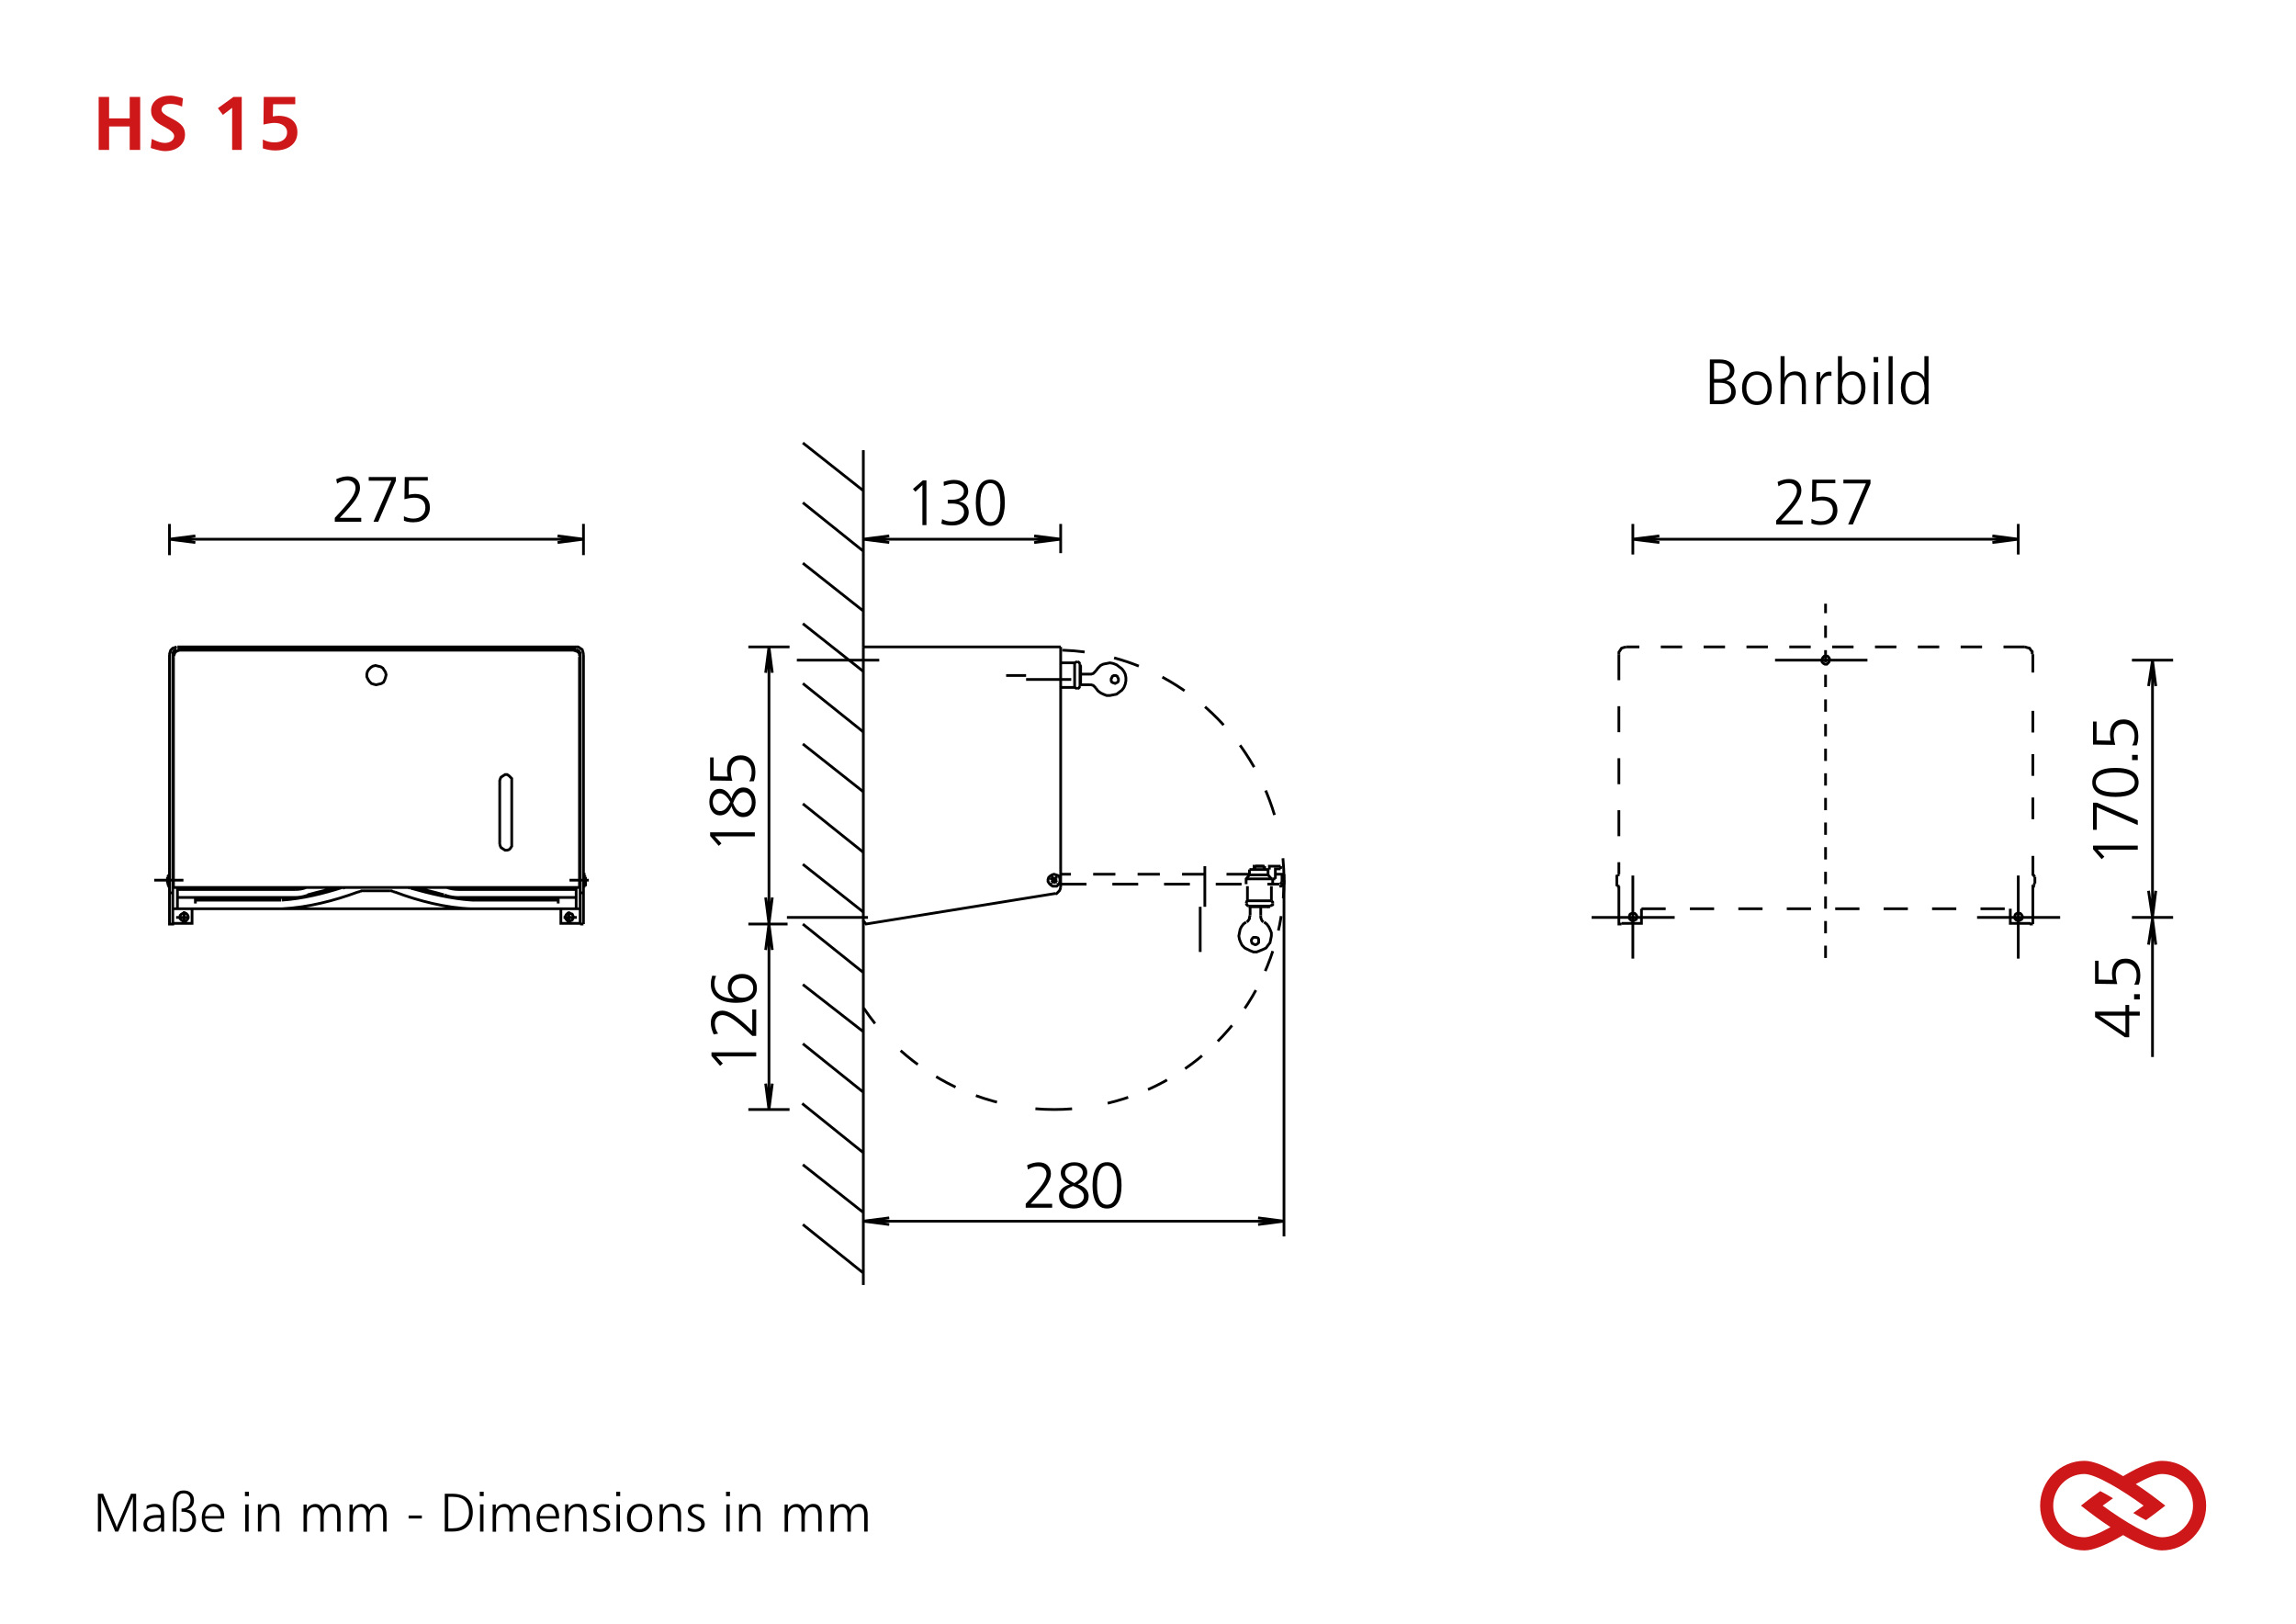 <?xml version="1.0" encoding="utf-8"?>
<!-- Generator: Adobe Illustrator 27.7.0, SVG Export Plug-In . SVG Version: 6.00 Build 0)  -->
<svg version="1.1" id="Ebene_1" xmlns="http://www.w3.org/2000/svg" xmlns:xlink="http://www.w3.org/1999/xlink" x="0px" y="0px"
	 viewBox="0 0 420.94 297.64" style="enable-background:new 0 0 420.94 297.64;" xml:space="preserve">
<style type="text/css">
	.st0{fill:none;stroke:#000000;stroke-width:0.5;}
	.st1{fill:none;}
	.st2{fill:#CD1719;}
	.st3{clip-path:url(#SVGID_00000031928818778145197830000010557589100963185287_);fill:none;stroke:#000000;stroke-width:0.5;}
	.st4{fill:none;stroke:#000000;stroke-width:0.5;stroke-dasharray:2.257,2.257;}
	.st5{clip-path:url(#SVGID_00000045614457688481817250000004569082286853222295_);fill:none;stroke:#000000;stroke-width:0.5;}
	
		.st6{clip-path:url(#SVGID_00000045614457688481817250000004569082286853222295_);fill:none;stroke:#000000;stroke-width:0.5;stroke-dasharray:4.738,4.738;}
	
		.st7{clip-path:url(#SVGID_00000045614457688481817250000004569082286853222295_);fill:none;stroke:#000000;stroke-width:0.5;stroke-dasharray:4.075,4.075;}
	
		.st8{clip-path:url(#SVGID_00000045614457688481817250000004569082286853222295_);fill:none;stroke:#000000;stroke-width:0.5;stroke-dasharray:4.044,4.044;}
	
		.st9{clip-path:url(#SVGID_00000045614457688481817250000004569082286853222295_);fill:none;stroke:#000000;stroke-width:0.5;stroke-dasharray:3.909,3.909;}
	
		.st10{clip-path:url(#SVGID_00000045614457688481817250000004569082286853222295_);fill:none;stroke:#000000;stroke-width:0.5;stroke-dasharray:4.775,4.775;}
	
		.st11{clip-path:url(#SVGID_00000045614457688481817250000004569082286853222295_);fill:none;stroke:#000000;stroke-width:0.5;stroke-dasharray:3.972,3.972;}
	
		.st12{clip-path:url(#SVGID_00000045614457688481817250000004569082286853222295_);fill:none;stroke:#000000;stroke-width:0.5;stroke-dasharray:3.927,3.927;}
	
		.st13{clip-path:url(#SVGID_00000045614457688481817250000004569082286853222295_);fill:none;stroke:#000000;stroke-width:0.5;stroke-dasharray:4.766,4.766;}
	
		.st14{clip-path:url(#SVGID_00000045614457688481817250000004569082286853222295_);fill:none;stroke:#000000;stroke-width:0.5;stroke-dasharray:4.44,4.44;}
</style>
<path class="st0" d="M159.32,43.15"/>
<g>
	<rect x="17.01" y="17.01" class="st1" width="274.3" height="26.14"/>
	<path class="st2" d="M18.09,17.77H20v3.93h3.78v-3.93h1.92v9.71h-1.92v-4.3H20v4.3h-1.91V17.77z"/>
	<path class="st2" d="M33.54,18.02l-0.16,1.52c-0.36-0.16-0.73-0.29-1.08-0.37s-0.71-0.12-1.06-0.12c-0.52,0-0.92,0.09-1.2,0.28
		s-0.43,0.45-0.43,0.8c0,0.42,0.52,0.9,1.56,1.42c0.1,0.05,0.18,0.09,0.23,0.12c0.97,0.49,1.63,0.96,1.99,1.4s0.53,0.97,0.53,1.58
		c0,0.9-0.34,1.63-1.03,2.2s-1.58,0.85-2.69,0.85c-0.46,0-1.22-0.16-2.3-0.49c-0.11-0.04-0.2-0.07-0.26-0.09l0.18-1.66
		c0.55,0.27,1,0.46,1.37,0.57s0.71,0.17,1.01,0.17c0.52,0,0.93-0.12,1.25-0.36s0.48-0.54,0.48-0.91c0-0.47-0.52-0.99-1.56-1.56
		c-0.07-0.04-0.13-0.07-0.16-0.09c-0.04-0.02-0.11-0.06-0.2-0.1c-0.77-0.41-1.31-0.78-1.63-1.12c-0.22-0.24-0.39-0.51-0.51-0.81
		s-0.17-0.62-0.17-0.96c0-0.82,0.32-1.49,0.97-2s1.51-0.76,2.59-0.76c0.42,0,1.03,0.11,1.83,0.33
		C33.29,17.95,33.44,17.99,33.54,18.02z"/>
	<path class="st2" d="M42.8,17.77h1.52v9.71h-1.76v-7.72l-1.7,1.3l-0.91-1.23L42.8,17.77z"/>
	<path class="st2" d="M48.36,17.77h5.77v1.34h-4.06l-0.05,2.23c0.22-0.04,0.41-0.06,0.58-0.08s0.32-0.03,0.45-0.03
		c1.08,0,1.93,0.27,2.55,0.8s0.92,1.27,0.92,2.22c0,1.01-0.37,1.82-1.1,2.42s-1.73,0.91-2.97,0.91c-0.37,0-0.75-0.03-1.13-0.1
		s-0.76-0.16-1.13-0.28v-1.63c0.32,0.18,0.67,0.31,1.03,0.4s0.74,0.13,1.13,0.13c0.7,0,1.26-0.17,1.67-0.5s0.62-0.78,0.62-1.35
		c0-0.51-0.21-0.93-0.64-1.24s-0.98-0.48-1.67-0.48c-0.25,0-0.54,0.02-0.88,0.08s-0.72,0.12-1.15,0.22L48.36,17.77z"/>
</g>
<g>
	<rect x="17.01" y="273.3" class="st1" width="230.76" height="16.66"/>
	<path d="M17.94,273.81h0.97l2.34,5.71c0.04,0.08,0.07,0.17,0.09,0.27s0.05,0.21,0.07,0.34c0.01-0.1,0.03-0.2,0.05-0.29
		s0.05-0.19,0.09-0.28l2.46-5.75h0.95v6.94h-0.6v-5.85c0-0.01,0-0.04,0-0.08s0-0.08,0-0.12c0-0.06,0-0.13,0.01-0.2
		s0.02-0.14,0.04-0.21c-0.08,0.17-0.15,0.33-0.21,0.49c-0.01,0.02-0.01,0.03-0.01,0.03l-2.51,5.94h-0.56l-2.47-5.94
		c-0.02-0.04-0.05-0.15-0.11-0.35c-0.02-0.07-0.04-0.13-0.05-0.17c0.01,0.12,0.02,0.24,0.04,0.38s0.02,0.21,0.02,0.23v5.85h-0.6
		V273.81z"/>
	<path d="M30.1,277.57v3.18h-0.56v-0.86c-0.19,0.31-0.42,0.54-0.7,0.69s-0.6,0.23-0.96,0.23c-0.48,0-0.86-0.13-1.15-0.39
		s-0.43-0.61-0.43-1.04c0-0.53,0.22-0.94,0.66-1.24s1.07-0.44,1.88-0.44h0.64c0-0.02,0-0.05,0-0.08s0-0.06,0-0.08
		c0-0.41-0.1-0.74-0.31-0.97s-0.49-0.35-0.86-0.35c-0.25,0-0.5,0.03-0.73,0.1s-0.47,0.17-0.7,0.32v-0.61
		c0.25-0.12,0.5-0.21,0.75-0.27s0.5-0.09,0.75-0.09c0.57,0,1,0.16,1.28,0.48S30.1,276.94,30.1,277.57z M28.78,278.22
		c-0.59,0-1.04,0.1-1.35,0.29s-0.47,0.47-0.47,0.83c0,0.29,0.09,0.52,0.28,0.7s0.43,0.27,0.73,0.27c0.46,0,0.83-0.15,1.11-0.44
		s0.41-0.69,0.41-1.19v-0.46H28.78z"/>
	<path d="M34.24,276.71c0.57,0.08,1,0.29,1.28,0.62s0.42,0.78,0.42,1.36c0,0.62-0.19,1.14-0.58,1.54s-0.88,0.61-1.47,0.61
		c-0.15,0-0.31-0.01-0.46-0.03s-0.31-0.05-0.47-0.09v-0.64c0.12,0.06,0.25,0.11,0.39,0.15s0.28,0.05,0.43,0.05
		c0.45,0,0.81-0.15,1.08-0.45s0.41-0.7,0.41-1.2c0-0.49-0.15-0.87-0.46-1.13s-0.76-0.39-1.34-0.39h-0.19v-0.58h0.05
		c0.48,0,0.86-0.14,1.15-0.42s0.44-0.64,0.44-1.08c0-0.4-0.11-0.72-0.34-0.95s-0.54-0.34-0.95-0.34c-0.23,0-0.45,0.06-0.63,0.18
		s-0.34,0.29-0.45,0.51c-0.08,0.15-0.13,0.34-0.17,0.59s-0.05,0.6-0.05,1.05v4.68H31.7v-5.02c0-0.84,0.17-1.47,0.5-1.89
		s0.83-0.63,1.49-0.63c0.57,0,1.02,0.16,1.36,0.49s0.51,0.76,0.51,1.31c0,0.45-0.11,0.82-0.34,1.11S34.67,276.6,34.24,276.71z"/>
	<path d="M41.11,278.01v0.36h-3.52c0.02,0.63,0.18,1.12,0.49,1.45s0.75,0.51,1.31,0.51c0.22,0,0.44-0.03,0.67-0.09
		s0.45-0.15,0.67-0.27v0.62c-0.22,0.09-0.44,0.17-0.67,0.21s-0.47,0.07-0.72,0.07c-0.74,0-1.31-0.23-1.73-0.7s-0.62-1.11-0.62-1.94
		c0-0.77,0.2-1.4,0.61-1.87s0.93-0.71,1.59-0.71c0.59,0,1.06,0.21,1.41,0.63S41.11,277.28,41.11,278.01z M40.5,277.91
		c-0.04-0.56-0.17-0.98-0.42-1.28s-0.57-0.45-0.99-0.45c-0.4,0-0.74,0.16-1.01,0.47s-0.43,0.73-0.48,1.26H40.5z"/>
	<path d="M44.91,273.44h0.72v0.81h-0.72V273.44z M44.96,275.77h0.63v4.98h-0.63V275.77z"/>
	<path d="M51.22,277.71v3.04h-0.63v-2.89c0-0.56-0.1-0.97-0.29-1.24s-0.5-0.4-0.91-0.4c-0.46,0-0.82,0.17-1.08,0.51
		s-0.39,0.81-0.39,1.42v2.59h-0.63v-4.98h0.58v0.94c0.18-0.35,0.41-0.61,0.7-0.79s0.62-0.26,1-0.26c0.54,0,0.95,0.17,1.23,0.52
		S51.22,277.04,51.22,277.71z"/>
	<path d="M59.28,276.77c0.17-0.35,0.4-0.62,0.68-0.81s0.6-0.29,0.94-0.29c0.51,0,0.89,0.17,1.15,0.52s0.39,0.85,0.39,1.52v3.04
		h-0.63v-2.89c0-0.56-0.08-0.96-0.25-1.22s-0.43-0.39-0.79-0.39c-0.44,0-0.78,0.17-1.04,0.51s-0.38,0.81-0.38,1.41v2.59h-0.62v-2.89
		c0-0.55-0.08-0.96-0.25-1.22s-0.43-0.39-0.79-0.39c-0.44,0-0.78,0.17-1.03,0.51s-0.38,0.81-0.38,1.41v2.59h-0.63v-4.98h0.58v0.94
		c0.17-0.34,0.39-0.6,0.66-0.77s0.58-0.27,0.93-0.27c0.35,0,0.65,0.09,0.89,0.28S59.16,276.41,59.28,276.77z"/>
	<path d="M67.71,276.77c0.17-0.35,0.4-0.62,0.68-0.81s0.6-0.29,0.94-0.29c0.51,0,0.89,0.17,1.15,0.52s0.39,0.85,0.39,1.52v3.04
		h-0.63v-2.89c0-0.56-0.08-0.96-0.25-1.22s-0.43-0.39-0.79-0.39c-0.44,0-0.78,0.17-1.04,0.51s-0.38,0.81-0.38,1.41v2.59h-0.62v-2.89
		c0-0.55-0.08-0.96-0.25-1.22s-0.43-0.39-0.79-0.39c-0.44,0-0.78,0.17-1.03,0.51s-0.38,0.81-0.38,1.41v2.59h-0.63v-4.98h0.58v0.94
		c0.17-0.34,0.39-0.6,0.66-0.77s0.58-0.27,0.93-0.27c0.35,0,0.65,0.09,0.89,0.28S67.59,276.41,67.71,276.77z"/>
	<path d="M74.91,277.8h2.43v0.55h-2.43V277.8z"/>
	<path d="M81.54,273.81h1.32c1.25,0,2.2,0.29,2.85,0.87s0.97,1.43,0.97,2.55c0,1.1-0.33,1.96-0.99,2.58s-1.58,0.93-2.77,0.93h-1.38
		V273.81z M82.19,274.38v5.77h0.79c0.95,0,1.69-0.25,2.22-0.76s0.79-1.22,0.79-2.13c0-0.94-0.25-1.66-0.75-2.15
		s-1.24-0.73-2.21-0.73H82.19z"/>
	<path d="M87.96,273.44h0.72v0.81h-0.72V273.44z M88.01,275.77h0.63v4.98h-0.63V275.77z"/>
	<path d="M93.95,276.77c0.17-0.35,0.4-0.62,0.68-0.81s0.6-0.29,0.94-0.29c0.51,0,0.89,0.17,1.15,0.52s0.39,0.85,0.39,1.52v3.04
		h-0.63v-2.89c0-0.56-0.08-0.96-0.25-1.22s-0.43-0.39-0.79-0.39c-0.44,0-0.78,0.17-1.04,0.51s-0.38,0.81-0.38,1.41v2.59h-0.62v-2.89
		c0-0.55-0.08-0.96-0.25-1.22s-0.43-0.39-0.79-0.39c-0.44,0-0.78,0.17-1.03,0.51s-0.38,0.81-0.38,1.41v2.59h-0.63v-4.98h0.58v0.94
		c0.17-0.34,0.39-0.6,0.66-0.77s0.58-0.27,0.93-0.27c0.35,0,0.65,0.09,0.89,0.28S93.83,276.41,93.95,276.77z"/>
	<path d="M102.5,278.01v0.36h-3.52c0.02,0.63,0.18,1.12,0.49,1.45s0.75,0.51,1.31,0.51c0.22,0,0.44-0.03,0.67-0.09
		s0.45-0.15,0.67-0.27v0.62c-0.22,0.09-0.44,0.17-0.67,0.21s-0.47,0.07-0.72,0.07c-0.74,0-1.31-0.23-1.73-0.7s-0.62-1.11-0.62-1.94
		c0-0.77,0.2-1.4,0.61-1.87s0.93-0.71,1.59-0.71c0.59,0,1.06,0.21,1.41,0.63S102.5,277.28,102.5,278.01z M101.89,277.91
		c-0.04-0.56-0.17-0.98-0.42-1.28s-0.57-0.45-0.99-0.45c-0.4,0-0.74,0.16-1.01,0.47s-0.43,0.73-0.48,1.26H101.89z"/>
	<path d="M107.54,277.71v3.04h-0.63v-2.89c0-0.56-0.1-0.97-0.29-1.24s-0.5-0.4-0.91-0.4c-0.46,0-0.82,0.17-1.08,0.51
		s-0.39,0.81-0.39,1.42v2.59h-0.63v-4.98h0.58v0.94c0.18-0.35,0.41-0.61,0.7-0.79s0.62-0.26,1-0.26c0.54,0,0.95,0.17,1.23,0.52
		S107.54,277.04,107.54,277.71z"/>
	<path d="M111.64,275.88v0.59c-0.19-0.08-0.38-0.14-0.57-0.19s-0.39-0.06-0.59-0.06c-0.31,0-0.56,0.07-0.75,0.2
		s-0.29,0.31-0.29,0.52c0,0.3,0.32,0.59,0.97,0.89c0.06,0.03,0.11,0.06,0.14,0.07c0.5,0.24,0.85,0.47,1.04,0.69s0.29,0.48,0.29,0.79
		c0,0.44-0.16,0.78-0.49,1.04s-0.77,0.39-1.32,0.39c-0.24,0-0.48-0.02-0.7-0.06s-0.42-0.1-0.61-0.18v-0.59
		c0.21,0.1,0.42,0.18,0.64,0.23s0.42,0.08,0.63,0.08c0.35,0,0.64-0.08,0.86-0.24s0.33-0.37,0.33-0.62c0-0.21-0.06-0.39-0.19-0.53
		s-0.45-0.34-0.96-0.58c-0.51-0.24-0.85-0.46-1.02-0.66s-0.26-0.44-0.26-0.72c0-0.36,0.15-0.66,0.45-0.89s0.69-0.34,1.17-0.34
		c0.22,0,0.44,0.01,0.64,0.04S111.45,275.82,111.64,275.88z"/>
	<path d="M112.98,273.44h0.72v0.81h-0.72V273.44z M113.03,275.77h0.63v4.98h-0.63V275.77z"/>
	<path d="M117.27,275.66c0.71,0,1.27,0.23,1.68,0.7s0.62,1.1,0.62,1.9s-0.21,1.43-0.63,1.9s-0.98,0.71-1.68,0.71
		c-0.7,0-1.26-0.24-1.68-0.71s-0.63-1.11-0.63-1.9c0-0.79,0.21-1.43,0.63-1.89S116.56,275.66,117.27,275.66z M117.27,276.19
		c-0.49,0-0.88,0.19-1.18,0.57s-0.45,0.88-0.45,1.49c0,0.62,0.15,1.11,0.45,1.49s0.7,0.57,1.18,0.57c0.5,0,0.9-0.19,1.2-0.56
		s0.45-0.87,0.45-1.5c0-0.63-0.15-1.13-0.45-1.5S117.77,276.19,117.27,276.19z"/>
	<path d="M124.87,277.71v3.04h-0.63v-2.89c0-0.56-0.1-0.97-0.29-1.24s-0.5-0.4-0.91-0.4c-0.46,0-0.82,0.17-1.08,0.51
		s-0.39,0.81-0.39,1.42v2.59h-0.63v-4.98h0.58v0.94c0.18-0.35,0.41-0.61,0.7-0.79s0.62-0.26,1-0.26c0.54,0,0.95,0.17,1.23,0.52
		S124.87,277.04,124.87,277.71z"/>
	<path d="M128.97,275.88v0.59c-0.19-0.08-0.38-0.14-0.57-0.19s-0.39-0.06-0.59-0.06c-0.31,0-0.56,0.07-0.75,0.2
		s-0.29,0.31-0.29,0.52c0,0.3,0.32,0.59,0.97,0.89c0.06,0.03,0.11,0.06,0.14,0.07c0.5,0.24,0.85,0.47,1.04,0.69s0.29,0.48,0.29,0.79
		c0,0.44-0.16,0.78-0.49,1.04s-0.77,0.39-1.32,0.39c-0.24,0-0.48-0.02-0.7-0.06s-0.42-0.1-0.61-0.18v-0.59
		c0.21,0.1,0.42,0.18,0.64,0.23s0.42,0.08,0.63,0.08c0.35,0,0.64-0.08,0.86-0.24s0.33-0.37,0.33-0.62c0-0.21-0.06-0.39-0.19-0.53
		s-0.45-0.34-0.96-0.58c-0.51-0.24-0.85-0.46-1.02-0.66s-0.26-0.44-0.26-0.72c0-0.36,0.15-0.66,0.45-0.89s0.69-0.34,1.17-0.34
		c0.22,0,0.44,0.01,0.64,0.04S128.79,275.82,128.97,275.88z"/>
	<path d="M133.11,273.44h0.72v0.81h-0.72V273.44z M133.16,275.77h0.63v4.98h-0.63V275.77z"/>
	<path d="M139.42,277.71v3.04h-0.63v-2.89c0-0.56-0.1-0.97-0.29-1.24s-0.5-0.4-0.91-0.4c-0.46,0-0.82,0.17-1.08,0.51
		s-0.39,0.81-0.39,1.42v2.59h-0.63v-4.98h0.58v0.94c0.18-0.35,0.41-0.61,0.7-0.79s0.62-0.26,1-0.26c0.54,0,0.95,0.17,1.23,0.52
		S139.42,277.04,139.42,277.71z"/>
	<path d="M147.48,276.77c0.17-0.35,0.4-0.62,0.68-0.81s0.6-0.29,0.94-0.29c0.51,0,0.89,0.17,1.15,0.52s0.39,0.85,0.39,1.52v3.04
		h-0.63v-2.89c0-0.56-0.08-0.96-0.25-1.22s-0.43-0.39-0.79-0.39c-0.44,0-0.78,0.17-1.04,0.51s-0.38,0.81-0.38,1.41v2.59h-0.62v-2.89
		c0-0.55-0.08-0.96-0.25-1.22s-0.43-0.39-0.79-0.39c-0.44,0-0.78,0.17-1.03,0.51s-0.38,0.81-0.38,1.41v2.59h-0.63v-4.98h0.58v0.94
		c0.17-0.34,0.39-0.6,0.66-0.77s0.58-0.27,0.93-0.27c0.35,0,0.65,0.09,0.89,0.28S147.36,276.41,147.48,276.77z"/>
	<path d="M155.91,276.77c0.17-0.35,0.4-0.62,0.68-0.81s0.6-0.29,0.94-0.29c0.51,0,0.89,0.17,1.15,0.52s0.39,0.85,0.39,1.52v3.04
		h-0.63v-2.89c0-0.56-0.08-0.96-0.25-1.22s-0.43-0.39-0.79-0.39c-0.44,0-0.78,0.17-1.04,0.51s-0.38,0.81-0.38,1.41v2.59h-0.62v-2.89
		c0-0.55-0.08-0.96-0.25-1.22s-0.43-0.39-0.79-0.39c-0.44,0-0.78,0.17-1.03,0.51s-0.38,0.81-0.38,1.41v2.59h-0.63v-4.98h0.58v0.94
		c0.17-0.34,0.39-0.6,0.66-0.77s0.58-0.27,0.93-0.27c0.35,0,0.65,0.09,0.89,0.28S155.79,276.41,155.91,276.77z"/>
</g>
<g>
	<path class="st2" d="M396.34,284.2c-1.58,0-3.96-0.94-7.09-2.81c-3.13,1.86-5.51,2.81-7.09,2.81c-4.48,0-8.13-3.68-8.13-8.21
		s3.65-8.21,8.13-8.21c1.58,0,3.96,0.94,7.09,2.81c3.13-1.86,5.51-2.81,7.09-2.81c4.48,0,8.13,3.68,8.13,8.21
		S400.83,284.2,396.34,284.2z M385.49,275.99c3.96,2.9,8.83,5.8,10.85,5.8c3.15,0,5.72-2.6,5.72-5.8c0-3.2-2.57-5.8-5.72-5.8
		c-0.95,0-2.6,0.64-4.78,1.85c2.15,1.43,3.87,2.74,4.19,3l1.23,0.95l-1.23,0.95c-0.23,0.18-1.09,0.84-2.27,1.68l-0.04,0.03
		l-0.05-0.02c-0.35-0.18-0.72-0.38-1.11-0.6c-0.33-0.19-0.69-0.4-1.06-0.62l-0.12-0.07l0.11-0.08c0.61-0.42,1.22-0.85,1.79-1.27
		c-3.96-2.9-8.83-5.8-10.85-5.8c-3.15,0-5.72,2.6-5.72,5.8c0,3.2,2.57,5.8,5.72,5.8c0.95,0,2.6-0.64,4.78-1.85
		c-2.09-1.39-3.73-2.64-4.19-3l-1.23-0.95l1.23-0.95c0.3-0.23,1.13-0.86,2.27-1.68l0.04-0.03l0.05,0.02
		c0.35,0.18,0.72,0.38,1.11,0.6c0.33,0.19,0.69,0.4,1.06,0.62l0.12,0.07l-0.11,0.08C386.67,275.14,386.07,275.57,385.49,275.99z"/>
</g>
<g>
	<defs>
		<rect id="SVGID_1_" x="-2.93" y="-2.29" width="434.99" height="352.63"/>
	</defs>
	<clipPath id="SVGID_00000062156785310097875080000003382682243559529621_">
		<use xlink:href="#SVGID_1_"  style="overflow:visible;"/>
	</clipPath>
</g>
<g>
	<path d="M313.49,65.89h1.78c0.85,0,1.51,0.18,1.99,0.54c0.48,0.36,0.72,0.85,0.72,1.47c0,0.47-0.13,0.86-0.39,1.18
		s-0.63,0.54-1.12,0.66c0.58,0.15,1.01,0.4,1.31,0.76c0.29,0.35,0.44,0.81,0.44,1.36c0,0.69-0.26,1.23-0.77,1.63
		c-0.51,0.4-1.21,0.6-2.11,0.6h-1.86V65.89z M314.25,66.56v2.91h0.92c0.64,0,1.13-0.13,1.48-0.38s0.52-0.62,0.52-1.09
		c0-0.46-0.16-0.81-0.49-1.06c-0.33-0.25-0.8-0.37-1.4-0.37H314.25z M314.25,70.16v3.23h0.87c0.73,0,1.29-0.14,1.69-0.42
		c0.4-0.28,0.59-0.67,0.59-1.17c0-0.55-0.18-0.95-0.53-1.23c-0.35-0.27-0.88-0.41-1.58-0.41H314.25z"/>
	<path d="M322.1,68.08c0.83,0,1.5,0.28,1.99,0.83c0.49,0.55,0.74,1.3,0.74,2.24c0,0.94-0.25,1.69-0.74,2.25
		c-0.49,0.56-1.16,0.84-1.99,0.84c-0.83,0-1.49-0.28-1.98-0.84c-0.5-0.56-0.74-1.31-0.74-2.25c0-0.94,0.25-1.69,0.74-2.24
		C320.6,68.36,321.26,68.08,322.1,68.08z M322.1,68.7c-0.58,0-1.04,0.22-1.4,0.67s-0.53,1.03-0.53,1.77c0,0.73,0.18,1.31,0.54,1.76
		c0.36,0.45,0.82,0.67,1.4,0.67c0.59,0,1.07-0.22,1.42-0.66c0.35-0.44,0.53-1.03,0.53-1.77c0-0.74-0.18-1.33-0.53-1.77
		C323.16,68.92,322.69,68.7,322.1,68.7z"/>
	<path d="M326.44,65.29h0.74v3.94c0.21-0.38,0.48-0.67,0.8-0.86c0.33-0.19,0.71-0.29,1.15-0.29c0.64,0,1.12,0.21,1.45,0.62
		c0.33,0.41,0.5,1.01,0.5,1.8v3.6h-0.74v-3.42c0-0.66-0.11-1.15-0.34-1.46c-0.23-0.31-0.59-0.47-1.08-0.47
		c-0.54,0-0.97,0.2-1.28,0.6c-0.31,0.4-0.46,0.96-0.46,1.68v3.06h-0.74V65.29z"/>
	<path d="M335.77,68.16v0.76c-0.08-0.02-0.16-0.03-0.23-0.04c-0.07-0.01-0.13-0.01-0.18-0.01c-0.5,0-0.88,0.19-1.17,0.56
		c-0.28,0.37-0.42,0.89-0.42,1.55v3.12h-0.74v-5.89h0.69v1.24c0.15-0.42,0.37-0.74,0.66-0.98s0.63-0.35,1.02-0.35
		c0.05,0,0.11,0,0.17,0.01C335.63,68.14,335.69,68.15,335.77,68.16z"/>
	<path d="M336.97,65.29h0.74v3.9c0.2-0.36,0.46-0.63,0.79-0.82s0.69-0.29,1.1-0.29c0.73,0,1.31,0.27,1.75,0.81s0.66,1.27,0.66,2.18
		c0,0.92-0.22,1.67-0.65,2.24c-0.44,0.58-0.99,0.86-1.68,0.86c-0.45,0-0.85-0.11-1.19-0.33s-0.62-0.54-0.84-0.96v1.21h-0.69V65.29z
		 M339.53,68.69c-0.57,0-1.02,0.21-1.34,0.64c-0.32,0.43-0.48,1.03-0.48,1.8c0,0.72,0.17,1.3,0.5,1.74c0.33,0.44,0.77,0.66,1.3,0.66
		c0.52,0,0.94-0.22,1.25-0.65c0.31-0.43,0.47-1.02,0.47-1.75c0-0.76-0.15-1.35-0.46-1.79C340.47,68.91,340.05,68.69,339.53,68.69z"
		/>
	<path d="M343.5,65.45h0.85v0.96h-0.85V65.45z M343.56,68.21h0.74v5.89h-0.74V68.21z"/>
	<path d="M346.25,65.29h0.74v8.81h-0.74V65.29z"/>
	<path d="M352.83,65.29h0.74v8.81h-0.69v-1.21c-0.22,0.42-0.5,0.74-0.84,0.96c-0.34,0.22-0.74,0.33-1.19,0.33
		c-0.69,0-1.25-0.29-1.69-0.86s-0.66-1.32-0.66-2.24c0-0.9,0.22-1.63,0.66-2.17s1.03-0.82,1.76-0.82c0.41,0,0.78,0.1,1.1,0.29
		c0.33,0.19,0.59,0.46,0.79,0.82V65.29z M351.01,68.69c-0.52,0-0.93,0.22-1.23,0.65c-0.3,0.43-0.46,1.02-0.46,1.76
		c0,0.76,0.15,1.35,0.46,1.79c0.3,0.43,0.72,0.65,1.24,0.65c0.54,0,0.98-0.22,1.31-0.66c0.33-0.44,0.5-1.02,0.5-1.74
		c0-0.77-0.16-1.36-0.48-1.8C352.02,68.91,351.58,68.69,351.01,68.69z"/>
</g>
<g>
	<path d="M62.29,94.92h3.94v0.72h-4.85v-0.72c1.5-1.59,2.51-2.77,3.03-3.53c0.52-0.76,0.78-1.4,0.78-1.92
		c0-0.42-0.14-0.75-0.43-1.02s-0.66-0.39-1.13-0.39c-0.32,0-0.64,0.05-0.95,0.15s-0.6,0.25-0.88,0.44l-0.16-0.8
		c0.38-0.18,0.75-0.31,1.1-0.4c0.35-0.09,0.69-0.13,1.02-0.13c0.69,0,1.24,0.19,1.64,0.57s0.6,0.9,0.6,1.55
		c0,0.59-0.25,1.26-0.74,2.02C64.78,92.22,63.78,93.37,62.29,94.92z"/>
	<path d="M67.61,87.44h4.96v0.72l-3.23,7.48h-0.87l3.27-7.52h-4.14V87.44z"/>
</g>
<g>
	<path d="M74.21,87.44h4.22v0.65h-3.46l-0.05,2.6c0.23-0.05,0.45-0.08,0.64-0.11c0.2-0.03,0.38-0.04,0.54-0.04
		c0.85,0,1.51,0.22,1.99,0.66s0.72,1.05,0.72,1.83c0,0.83-0.27,1.49-0.82,1.98s-1.29,0.73-2.22,0.73c-0.32,0-0.62-0.02-0.9-0.07
		c-0.29-0.05-0.56-0.12-0.81-0.22l-0.01-0.83c0.25,0.14,0.52,0.25,0.82,0.33s0.61,0.11,0.94,0.11c0.65,0,1.18-0.19,1.58-0.56
		c0.4-0.37,0.6-0.86,0.6-1.46c0-0.57-0.18-1.01-0.54-1.33c-0.36-0.32-0.86-0.48-1.49-0.48c-0.22,0-0.47,0.02-0.75,0.06
		c-0.28,0.04-0.63,0.12-1.06,0.22L74.21,87.44z"/>
</g>
<g>
	<path d="M130.19,153.23v-0.66h8.2v0.74h-7.33l1.21,1.29l-0.5,0.45L130.19,153.23z"/>
	<path d="M134.1,146.36c0.22-0.67,0.5-1.18,0.87-1.51c0.36-0.33,0.8-0.5,1.3-0.5c0.66,0,1.2,0.25,1.63,0.76
		c0.42,0.51,0.63,1.16,0.63,1.97c0,0.8-0.21,1.45-0.64,1.95c-0.43,0.5-0.98,0.75-1.65,0.75c-0.51,0-0.94-0.16-1.3-0.49
		c-0.35-0.33-0.63-0.83-0.83-1.49c-0.24,0.55-0.54,0.96-0.9,1.24s-0.77,0.42-1.23,0.42c-0.57,0-1.03-0.23-1.39-0.69
		c-0.36-0.46-0.54-1.06-0.54-1.79c0-0.72,0.17-1.29,0.52-1.73c0.35-0.44,0.8-0.65,1.37-0.65c0.43,0,0.83,0.15,1.2,0.45
		C133.52,145.35,133.84,145.79,134.1,146.36z M133.87,146.99c-0.28-0.5-0.58-0.89-0.91-1.16c-0.33-0.27-0.66-0.4-1-0.4
		c-0.37,0-0.68,0.14-0.92,0.43c-0.24,0.29-0.36,0.66-0.36,1.11c0,0.5,0.13,0.92,0.38,1.23c0.26,0.32,0.58,0.48,0.97,0.48
		c0.37,0,0.69-0.13,0.97-0.39C133.29,148.04,133.58,147.61,133.87,146.99z M134.41,147.2c0.22,0.6,0.48,1.04,0.79,1.33
		c0.31,0.29,0.66,0.44,1.05,0.44c0.45,0,0.83-0.18,1.13-0.53c0.3-0.36,0.45-0.8,0.45-1.34c0-0.54-0.15-0.99-0.44-1.35
		c-0.29-0.36-0.66-0.53-1.09-0.53c-0.4,0-0.75,0.16-1.05,0.48C134.95,146.01,134.67,146.52,134.41,147.2z"/>
</g>
<g>
	<path d="M130.19,143.06v-4.22h0.65v3.46l2.6,0.05c-0.05-0.23-0.08-0.45-0.11-0.64c-0.03-0.2-0.04-0.38-0.04-0.54
		c0-0.85,0.22-1.51,0.66-1.99s1.05-0.72,1.83-0.72c0.83,0,1.49,0.27,1.98,0.82s0.73,1.29,0.73,2.22c0,0.32-0.02,0.62-0.07,0.9
		c-0.05,0.29-0.12,0.56-0.22,0.81l-0.83,0.01c0.14-0.25,0.25-0.52,0.33-0.82s0.11-0.61,0.11-0.94c0-0.65-0.19-1.18-0.56-1.58
		c-0.37-0.4-0.86-0.6-1.46-0.6c-0.57,0-1.01,0.18-1.33,0.54c-0.32,0.36-0.48,0.86-0.48,1.49c0,0.22,0.02,0.47,0.06,0.75
		c0.04,0.28,0.12,0.63,0.22,1.06L130.19,143.06z"/>
</g>
<g>
	<path d="M169.19,88.06h0.66v8.2h-0.74v-7.33l-1.29,1.21l-0.45-0.5L169.19,88.06z"/>
	<path d="M175.76,91.93c0.57,0.08,1.02,0.3,1.35,0.65c0.33,0.35,0.49,0.79,0.49,1.32c0,0.72-0.27,1.31-0.82,1.75
		s-1.26,0.67-2.16,0.67c-0.4,0-0.76-0.03-1.1-0.08c-0.34-0.05-0.65-0.14-0.93-0.25l0.13-0.83c0.25,0.15,0.52,0.25,0.81,0.33
		s0.6,0.11,0.93,0.11c0.69,0,1.24-0.16,1.66-0.48s0.63-0.74,0.63-1.26c0-0.49-0.19-0.87-0.57-1.15c-0.38-0.27-0.91-0.41-1.59-0.41
		h-0.83v-0.69l0.89-0.01c0.65-0.01,1.15-0.15,1.52-0.43c0.37-0.27,0.55-0.64,0.55-1.11c0-0.4-0.17-0.74-0.52-1s-0.79-0.4-1.32-0.4
		c-0.3,0-0.61,0.04-0.92,0.11s-0.61,0.17-0.91,0.31l-0.05-0.76c0.37-0.12,0.71-0.2,1.02-0.26c0.31-0.06,0.59-0.09,0.84-0.09
		c0.81,0,1.45,0.19,1.93,0.57c0.48,0.38,0.72,0.88,0.72,1.52c0,0.47-0.16,0.86-0.47,1.2C176.75,91.61,176.31,91.82,175.76,91.93z"/>
</g>
<g>
	<path d="M181.56,87.91c0.87,0,1.53,0.36,1.98,1.08c0.45,0.72,0.68,1.78,0.68,3.16c0,1.38-0.23,2.43-0.68,3.16
		c-0.46,0.73-1.11,1.09-1.98,1.09c-0.87,0-1.52-0.36-1.98-1.08c-0.45-0.72-0.68-1.78-0.68-3.16c0-1.38,0.23-2.43,0.68-3.16
		C180.04,88.27,180.7,87.91,181.56,87.91z M181.56,88.56c-0.6,0-1.05,0.31-1.36,0.91c-0.31,0.61-0.47,1.5-0.47,2.66
		c0,1.17,0.16,2.06,0.47,2.66s0.77,0.91,1.36,0.91c0.6,0,1.06-0.3,1.37-0.91s0.47-1.5,0.47-2.66c0-1.16-0.16-2.05-0.47-2.66
		S182.16,88.56,181.56,88.56z"/>
</g>
<g>
	<path d="M130.44,193.56v-0.66h8.2v0.74h-7.33l1.21,1.29l-0.5,0.45L130.44,193.56z"/>
	<path d="M137.92,188.97v-3.94h0.72v4.85h-0.72c-1.59-1.5-2.77-2.51-3.53-3.03c-0.76-0.52-1.4-0.78-1.92-0.78
		c-0.42,0-0.75,0.14-1.02,0.43s-0.39,0.66-0.39,1.13c0,0.32,0.05,0.64,0.15,0.95s0.25,0.6,0.44,0.88l-0.8,0.16
		c-0.18-0.38-0.31-0.75-0.4-1.1c-0.09-0.35-0.13-0.69-0.13-1.02c0-0.69,0.19-1.24,0.57-1.64s0.9-0.6,1.55-0.6
		c0.59,0,1.26,0.25,2.02,0.74C135.21,186.48,136.36,187.47,137.92,188.97z"/>
</g>
<g>
	<path d="M130.58,178.84l0.71,0.06c-0.1,0.22-0.18,0.44-0.23,0.67c-0.05,0.23-0.08,0.47-0.08,0.71c0,0.87,0.31,1.55,0.94,2.03
		c0.63,0.48,1.53,0.74,2.7,0.76c-0.37-0.2-0.66-0.48-0.87-0.84c-0.21-0.36-0.31-0.76-0.31-1.2c0-0.77,0.23-1.38,0.7-1.83
		c0.47-0.45,1.11-0.67,1.93-0.67c0.78,0,1.43,0.24,1.94,0.73c0.51,0.48,0.76,1.11,0.76,1.86c0,0.88-0.32,1.55-0.97,2.01
		c-0.65,0.46-1.58,0.69-2.82,0.69c-1.49,0-2.64-0.3-3.45-0.89c-0.81-0.59-1.21-1.44-1.21-2.54c0-0.25,0.02-0.51,0.06-0.77
		C130.44,179.37,130.5,179.1,130.58,178.84z M134.11,181.09c0,0.53,0.18,0.96,0.55,1.3c0.36,0.34,0.84,0.5,1.42,0.5
		c0.59,0,1.07-0.16,1.45-0.49c0.38-0.33,0.56-0.75,0.56-1.26c0-0.54-0.18-0.98-0.55-1.31c-0.37-0.34-0.84-0.5-1.43-0.5
		c-0.6,0-1.08,0.16-1.45,0.48C134.3,180.14,134.11,180.57,134.11,181.09z"/>
</g>
<g>
	<path d="M326.55,95.41h3.94v0.72h-4.85v-0.72c1.5-1.59,2.51-2.77,3.03-3.53c0.52-0.76,0.78-1.4,0.78-1.92
		c0-0.42-0.14-0.75-0.43-1.02s-0.66-0.39-1.13-0.39c-0.32,0-0.64,0.05-0.95,0.15s-0.6,0.25-0.88,0.44l-0.16-0.8
		c0.38-0.18,0.75-0.31,1.1-0.4c0.35-0.09,0.69-0.13,1.02-0.13c0.69,0,1.24,0.19,1.64,0.57s0.6,0.9,0.6,1.55
		c0,0.59-0.25,1.26-0.74,2.02C329.04,92.71,328.05,93.86,326.55,95.41z"/>
	<path d="M332.26,87.93h4.22v0.65h-3.46l-0.05,2.6c0.23-0.05,0.45-0.08,0.64-0.11c0.2-0.03,0.38-0.04,0.54-0.04
		c0.85,0,1.51,0.22,1.99,0.66s0.72,1.05,0.72,1.83c0,0.83-0.27,1.49-0.82,1.98s-1.29,0.73-2.22,0.73c-0.32,0-0.62-0.02-0.9-0.07
		c-0.29-0.05-0.56-0.12-0.81-0.22l-0.01-0.83c0.25,0.14,0.52,0.25,0.82,0.33s0.61,0.11,0.94,0.11c0.65,0,1.18-0.19,1.58-0.56
		c0.4-0.37,0.6-0.86,0.6-1.46c0-0.57-0.18-1.01-0.54-1.33c-0.36-0.32-0.86-0.48-1.49-0.48c-0.22,0-0.47,0.02-0.75,0.06
		c-0.28,0.04-0.63,0.12-1.06,0.22L332.26,87.93z"/>
</g>
<g>
	<path d="M337.97,87.93h4.96v0.72l-3.23,7.48h-0.87l3.27-7.52h-4.14V87.93z"/>
</g>
<g>
	<path d="M383.73,155.67v-0.66h8.2v0.74h-7.33l1.21,1.29l-0.5,0.45L383.73,155.67z"/>
	<path d="M383.73,152.1v-4.96h0.72l7.48,3.23v0.87l-7.52-3.27v4.14H383.73z"/>
</g>
<g>
	<path d="M383.59,143.42c0-0.87,0.36-1.53,1.08-1.98c0.72-0.45,1.78-0.68,3.16-0.68c1.38,0,2.43,0.23,3.16,0.68
		c0.73,0.46,1.09,1.11,1.09,1.98c0,0.87-0.36,1.52-1.08,1.98c-0.72,0.45-1.78,0.68-3.16,0.68c-1.38,0-2.43-0.23-3.16-0.68
		C383.95,144.94,383.59,144.28,383.59,143.42z M384.24,143.42c0,0.6,0.31,1.05,0.91,1.36c0.61,0.31,1.5,0.47,2.66,0.47
		c1.17,0,2.06-0.16,2.66-0.47s0.91-0.77,0.91-1.36c0-0.6-0.3-1.06-0.91-1.37s-1.5-0.47-2.66-0.47c-1.16,0-2.05,0.16-2.66,0.47
		S384.24,142.82,384.24,143.42z"/>
	<path d="M390.89,139.33v-0.96h1.04v0.96H390.89z"/>
</g>
<g>
	<path d="M383.73,136.48v-4.22h0.65v3.46l2.6,0.05c-0.05-0.23-0.08-0.45-0.11-0.64c-0.03-0.2-0.04-0.38-0.04-0.54
		c0-0.85,0.22-1.51,0.66-1.99s1.05-0.72,1.83-0.72c0.83,0,1.49,0.27,1.98,0.82s0.73,1.29,0.73,2.22c0,0.32-0.02,0.62-0.07,0.9
		c-0.05,0.29-0.12,0.56-0.22,0.81l-0.83,0.01c0.14-0.25,0.25-0.52,0.33-0.82s0.11-0.61,0.11-0.94c0-0.65-0.19-1.18-0.56-1.58
		c-0.37-0.4-0.86-0.6-1.46-0.6c-0.57,0-1.01,0.18-1.33,0.54c-0.32,0.36-0.48,0.86-0.48,1.49c0,0.22,0.02,0.47,0.06,0.75
		c0.04,0.28,0.12,0.63,0.22,1.06L383.73,136.48z"/>
</g>
<g>
	<path d="M384.1,186.43v-0.99h5.57v-1.23h0.69v1.23h1.94v0.73h-1.94v3.96h-0.78L384.1,186.43z M384.9,186.17l4.77,3.21v-3.21H384.9z
		"/>
	<path d="M391.26,183.2v-0.96h1.04v0.96H391.26z"/>
</g>
<g>
	<path d="M384.1,180.33v-4.22h0.65v3.46l2.6,0.05c-0.05-0.23-0.08-0.45-0.11-0.64c-0.03-0.2-0.04-0.38-0.04-0.54
		c0-0.85,0.22-1.51,0.66-1.99s1.05-0.72,1.83-0.72c0.83,0,1.49,0.27,1.98,0.82s0.73,1.29,0.73,2.22c0,0.32-0.02,0.62-0.07,0.9
		c-0.05,0.29-0.12,0.56-0.22,0.81l-0.83,0.01c0.14-0.25,0.25-0.52,0.33-0.82s0.11-0.61,0.11-0.94c0-0.65-0.19-1.18-0.56-1.58
		c-0.37-0.4-0.86-0.6-1.46-0.6c-0.57,0-1.01,0.18-1.33,0.54c-0.32,0.36-0.48,0.86-0.48,1.49c0,0.22,0.02,0.47,0.06,0.75
		c0.04,0.28,0.12,0.63,0.22,1.06L384.1,180.33z"/>
</g>
<g>
	<path d="M188.96,220.66h3.94v0.72h-4.85v-0.72c1.5-1.59,2.51-2.77,3.03-3.53c0.52-0.76,0.78-1.4,0.78-1.92
		c0-0.42-0.14-0.75-0.43-1.02s-0.66-0.39-1.13-0.39c-0.32,0-0.64,0.05-0.95,0.15s-0.6,0.25-0.88,0.44l-0.16-0.8
		c0.38-0.18,0.75-0.31,1.1-0.4c0.35-0.09,0.69-0.13,1.02-0.13c0.69,0,1.24,0.19,1.64,0.57s0.6,0.9,0.6,1.55
		c0,0.59-0.25,1.26-0.74,2.02C191.45,217.96,190.45,219.11,188.96,220.66z"/>
	<path d="M197.58,217.1c0.67,0.22,1.18,0.5,1.51,0.87c0.33,0.36,0.5,0.8,0.5,1.3c0,0.66-0.25,1.2-0.76,1.63
		c-0.51,0.42-1.16,0.63-1.97,0.63c-0.8,0-1.45-0.21-1.95-0.64c-0.5-0.43-0.75-0.98-0.75-1.65c0-0.51,0.16-0.94,0.49-1.3
		c0.33-0.35,0.83-0.63,1.49-0.83c-0.55-0.24-0.96-0.54-1.24-0.9s-0.42-0.77-0.42-1.23c0-0.57,0.23-1.03,0.69-1.39
		c0.46-0.36,1.06-0.54,1.79-0.54c0.72,0,1.29,0.17,1.73,0.52c0.44,0.35,0.65,0.8,0.65,1.37c0,0.43-0.15,0.83-0.45,1.2
		C198.59,216.51,198.15,216.83,197.58,217.1z M196.74,217.4c-0.6,0.22-1.04,0.48-1.33,0.79c-0.29,0.31-0.44,0.66-0.44,1.05
		c0,0.45,0.18,0.83,0.53,1.13c0.36,0.3,0.8,0.45,1.34,0.45c0.54,0,0.99-0.15,1.35-0.44c0.36-0.29,0.53-0.66,0.53-1.09
		c0-0.4-0.16-0.75-0.48-1.05C197.93,217.94,197.43,217.66,196.74,217.4z M196.96,216.86c0.5-0.28,0.89-0.58,1.16-0.91
		c0.27-0.33,0.4-0.66,0.4-1c0-0.37-0.14-0.68-0.43-0.92c-0.29-0.24-0.66-0.36-1.11-0.36c-0.5,0-0.92,0.13-1.23,0.38
		c-0.32,0.26-0.48,0.58-0.48,0.97c0,0.37,0.13,0.69,0.39,0.97C195.9,216.28,196.34,216.57,196.96,216.86z"/>
</g>
<g>
	<path d="M202.96,213.04c0.87,0,1.53,0.36,1.98,1.08c0.45,0.72,0.68,1.78,0.68,3.16c0,1.38-0.23,2.43-0.68,3.16
		c-0.46,0.73-1.11,1.09-1.98,1.09c-0.87,0-1.52-0.36-1.98-1.08c-0.45-0.72-0.68-1.78-0.68-3.16c0-1.38,0.23-2.43,0.68-3.16
		C201.44,213.4,202.09,213.04,202.96,213.04z M202.96,213.69c-0.6,0-1.05,0.31-1.36,0.91c-0.31,0.61-0.47,1.5-0.47,2.66
		c0,1.17,0.16,2.06,0.47,2.66s0.77,0.91,1.36,0.91c0.6,0,1.06-0.3,1.37-0.91s0.47-1.5,0.47-2.66c0-1.16-0.16-2.05-0.47-2.66
		S203.56,213.69,202.96,213.69z"/>
</g>
<g>
	<defs>
		<rect id="SVGID_00000036958325689124567680000000138117701068784550_" x="-2.93" y="-2.29" width="434.99" height="352.63"/>
	</defs>
	<clipPath id="SVGID_00000170260372524807497920000001697941867420247975_">
		<use xlink:href="#SVGID_00000036958325689124567680000000138117701068784550_"  style="overflow:visible;"/>
	</clipPath>
	
		<path style="clip-path:url(#SVGID_00000170260372524807497920000001697941867420247975_);fill:none;stroke:#000000;stroke-width:0.5;" d="
		M194.22,160.73l-0.24-0.24l-0.37-0.12l-0.37-0.12l-0.37,0.12l-0.37,0.24l-0.24,0.24l-0.12,0.37v0.37l0.24,0.37l0.24,0.24l0.37,0.24
		h0.37h0.37l0.24-0.24l0.24-0.24l0.12-0.49v-0.37L194.22,160.73z M193.61,161.47l-0.12-0.12l0.12-0.12l0.12-0.12 M193.73,161.71
		l-0.12-0.24 M193.25,161.71v-0.12l0.12,0.12l0.24,0.12 M193,161.83l0.24-0.12 M193,161.22v0.12v0.12l-0.24,0.24 M193.37,161.1
		L193.37,161.1h-0.12l-0.24-0.24l-0.24,0.24l0.24,0.12 M193.73,161.1l-0.12-0.24l-0.24,0.24 M193.61,161.83l0.12-0.12
		 M192.76,161.71l0.24,0.12 M66.52,163.29h5 M30.7,160.73l0.12-0.12l0.12-0.12 M30.7,161.95v-1.22 M106.36,166.58H31.68
		 M32.53,119.07h73.1 M105.63,118.58h-73.1 M91.62,154.76l0.12,0.37l0.12,0.24l0.37,0.24l0.37,0.24h0.37l0.37-0.12l0.24-0.24
		l0.24-0.37v-0.37 M93.82,143.07v-0.37l-0.24-0.24l-0.24-0.24l-0.37-0.24H92.6l-0.37,0.24l-0.37,0.24l-0.12,0.24l-0.12,0.37v11.7
		 M93.82,154.76v-11.7 M106.36,162.44h-0.12 M107.34,160.73l-0.12-0.12h-0.12 M107.34,161.95v-1.22 M107.1,162.2h0.24v-0.24
		 M106.97,160.25h0.12v2.19h-0.12 M106.24,160.25h0.12 M31.68,160.25h0.12 M30.95,160.25h0.12 M30.95,162.2h-0.12l-0.12-0.24
		 M106.24,162.68H31.8 M102.34,164.51v1.1 M87.11,165h15.23 M72.01,163.41l-0.24-0.12h-0.24 M75.3,162.68h-0.24 M81.39,164.02
		c-1.71-0.49-4.39-1.22-6.21-1.34 M81.75,164.15c0.73,0.24,1.58,0.37,2.31,0.37 M81.51,164.02l0.24,0.12 M81.88,162.68
		c0.73,0.24,1.46,0.37,2.19,0.37 M105.63,163.05H84.07 M84.07,164.51h21.57 M86.51,165h0.61 M75.3,162.81
		c3.41,0.97,7.43,1.95,11.21,2.19 M74.81,162.68l0.37,0.12 M31.07,162.44h-0.12v-2.19 M31.8,162.44h-0.12 M35.82,165.61v-1.1
		 M105.63,162.68v3.9 M62.75,162.68h0.12 M62.62,162.68c-1.71,0.12-4.39,0.85-6.21,1.34 M56.29,164.15l0.24-0.12 M35.82,165h14.99
		 M54.1,164.51h-0.12H32.53 M54.1,164.51c0.73,0,1.46-0.12,2.19-0.37 M66.04,163.41l0.24-0.12h0.24 M62.87,162.81l0.37-0.12
		 M51.66,165c3.78-0.24,7.68-1.22,11.09-2.31 M50.81,165h0.73 M54.1,163.05c0.73,0,1.46-0.12,2.07-0.37 M32.53,163.05h21.44h0.12
		 M32.53,166.58v-3.9 M51.66,166.58h-0.73 M51.78,166.58c4.63-0.24,9.5-1.46,13.77-3.05 M66.04,163.41l-0.49,0.12 M72.49,163.54
		l-0.49-0.12 M72.49,163.54c4.14,1.58,9.38,2.92,14.01,3.05 M87.11,166.58h-0.73 M103.81,168.53l0.24,0.24h0.24h0.24l0.37-0.12
		l0.12-0.24l0.12-0.24l-0.12-0.37l-0.12-0.24l-0.37-0.12h-0.24h-0.24l-0.24,0.24l-0.12,0.24v0.37L103.81,168.53z M106.36,169.26
		h-3.53 M106.36,169.38h0.61 M102.83,166.58v2.68h3.53 M31.68,169.26h3.53 M35.21,166.58v2.68h-3.53 M33.51,167.44l-0.24,0.12
		l-0.24,0.24v0.37v0.24l0.24,0.24l0.24,0.12l0.37,0.12l0.24-0.12l0.24-0.24l0.12-0.24v-0.37l-0.12-0.24l-0.24-0.24l-0.37-0.12
		L33.51,167.44z M31.8,120.41v42.28 M31.68,119.92v49.47h-0.61v-49.47 M106.97,119.92v49.47 M106.36,169.38v-49.47 M106.24,120.41
		v42.28 M67.25,123.57v0.49l0.24,0.49l0.24,0.37l0.37,0.37l0.37,0.12l0.49,0.12l0.49-0.12l0.49-0.12l0.37-0.24l0.24-0.49l0.12-0.37
		l0.12-0.49l-0.12-0.49l-0.24-0.37l-0.24-0.37l-0.37-0.24l-0.49-0.12l-0.49-0.12l-0.49,0.12l-0.37,0.24l-0.37,0.37l-0.24,0.37
		L67.25,123.57z M32.41,118.58l-0.37,0.12l-0.37,0.12l-0.37,0.37l-0.12,0.37l-0.12,0.37 M31.68,119.92v-0.24l0.24-0.37l0.24-0.12
		l0.24-0.12 M32.9,119.19l-0.37,0.12l-0.24,0.12l-0.24,0.24l-0.12,0.37l-0.12,0.24 M105.15,119.19H32.9 M193.49,163.78l-34.72,5.6
		l-0.49-0.61v-50.2 M203.72,124.43v0.37l0.12,0.24l0.24,0.12l0.37,0.12l0.24-0.12l0.24-0.12l0.12-0.24v-0.37l-0.12-0.24l-0.12-0.24
		l-0.24-0.12h-0.37l-0.24,0.12l-0.12,0.24L203.72,124.43z M194.46,162.68l-0.12,0.37l-0.12,0.24l-0.24,0.24l-0.24,0.24l-0.24,0.12
		 M106.97,119.92l-0.12-0.49l-0.12-0.37l-0.37-0.24l-0.37-0.24h-0.37 M105.63,119.07l0.24,0.12l0.24,0.12l0.24,0.37v0.24
		 M106.24,120.28v-0.37l-0.12-0.24l-0.24-0.24l-0.37-0.12l-0.37-0.12 M194.46,118.58v44.11 M198.12,122.23v-0.12l-0.12-0.12
		 M198.12,123.57h1.58 M199.7,125.52H198 M200.92,126.13l-0.24-0.24l-0.24-0.24l-0.37-0.12h-0.37 M200.92,122.96l0.37-0.49
		l0.49-0.49l0.49-0.24l0.61-0.12l0.61-0.12l0.61,0.12l0.61,0.24l0.49,0.37l0.49,0.37l0.37,0.49l0.24,0.49l0.12,0.61v0.61l-0.12,0.61
		l-0.24,0.61l-0.37,0.49l-0.49,0.37l-0.49,0.37l-0.61,0.12l-0.61,0.12h-0.61l-0.61-0.24l-0.49-0.24l-0.49-0.37l-0.37-0.49
		 M199.7,123.57h0.37l0.37-0.12l0.24-0.24l0.24-0.24 M198.12,125.4L198.12,125.4l-0.12,0.12 M198.12,122.23v3.17 M197.51,121.26
		l-0.24,0.12l-0.24,0.12 M198,121.75l-0.12-0.24l-0.12-0.12l-0.24-0.12 M198,125.77v-4.02 M197.51,126.25l0.24-0.12l0.12-0.12
		l0.12-0.24 M197.02,126.01l0.24,0.12l0.24,0.12 M194.46,121.5h2.56v4.51h-2.56 M158.28,118.58h36.19"/>
</g>
<line class="st0" x1="159.13" y1="168.17" x2="144.27" y2="168.17"/>
<line class="st0" x1="33.75" y1="167.07" x2="33.75" y2="169.38"/>
<line class="st0" x1="34.72" y1="168.17" x2="32.29" y2="168.17"/>
<line class="st0" x1="103.32" y1="168.17" x2="105.76" y2="168.17"/>
<line class="st0" x1="104.29" y1="167.07" x2="104.29" y2="169.38"/>
<line class="st0" x1="104.41" y1="161.34" x2="107.95" y2="161.34"/>
<line class="st0" x1="146.09" y1="121.01" x2="161.2" y2="121.01"/>
<line class="st0" x1="184.46" y1="123.82" x2="188.12" y2="123.82"/>
<line class="st0" x1="188.12" y1="124.55" x2="196.4" y2="124.55"/>
<line class="st0" x1="220.89" y1="158.78" x2="220.89" y2="166.22"/>
<line class="st0" x1="220.04" y1="166.22" x2="220.04" y2="174.5"/>
<line class="st0" x1="325.43" y1="121.01" x2="342.37" y2="121.01"/>
<line class="st0" x1="362.47" y1="168.17" x2="377.7" y2="168.17"/>
<line class="st0" x1="370.02" y1="175.72" x2="370.02" y2="160.49"/>
<line class="st4" x1="334.69" y1="175.6" x2="334.69" y2="110.66"/>
<line class="st0" x1="307.03" y1="168.17" x2="291.8" y2="168.17"/>
<line class="st0" x1="299.36" y1="175.72" x2="299.36" y2="160.49"/>
<line class="st0" x1="33.63" y1="161.34" x2="28.27" y2="161.34"/>
<path class="st0" d="M230.65,224.46l4.75-0.61 M163.03,224.46l-4.75-0.61 M230.65,223.24l4.75,0.61h-77.12l4.75-0.61 M235.4,161.34
	v65.31 M395.24,173.16l-0.61-4.75l-0.73,4.75 M365.27,99.45l4.75-0.61l-4.75-0.61 M370.02,101.64v-5.6 M299.36,96.04v5.6
	 M304.23,99.45l-4.87-0.61 M370.02,98.84h-70.67l4.87-0.61 M137.2,118.58h7.55 M141.59,123.33l-0.61-4.75 M140.98,203.38v-84.8
	l-0.61,4.75 M137.2,203.38h7.55 M141.59,198.63l-0.61,4.75l-0.61-4.75 M140.37,164.51l1.22,9.63 M140.37,174.14l1.22-9.63
	 M144.39,169.38h-7.19 M163.03,99.45l-4.75-0.61 M189.59,99.45l4.87-0.61 M194.46,96.04v5.36 M163.03,98.23l-4.75,0.61h36.19
	l-4.87-0.61 M102.22,99.45l4.75-0.61l-4.75-0.61 M31.07,96.04v5.73 M35.82,98.23l-4.75,0.61 M106.97,98.84H31.07l4.75,0.61
	 M106.97,101.76v-5.73 M398.41,168.17h-7.55 M395.24,163.29l-0.61,4.87l-0.73-4.87 M395.24,125.77l-0.61-4.75v72.74 M394.64,121.01
	l-0.73,4.75 M390.86,121.01h7.55 M158.28,89.95l-11.09-8.77 M106.36,163.66h0.61 M31.68,163.66h-0.61 M158.28,233.35l-11.09-8.89
	 M147.19,213.49l11.09,8.77 M158.28,211.3l-11.21-9.02 M158.28,168.78v66.77 M158.28,118.58V82.51 M147.19,92.14l11.09,8.89
	 M158.28,112l-11.09-8.77 M147.19,114.31l11.09,8.77 M158.28,134.17l-11.09-8.89 M147.19,136.37l11.09,8.77 M158.28,156.23
	l-11.09-8.89 M147.19,158.42l11.09,8.77 M158.28,178.28l-11.09-8.89 M147.19,180.47l11.09,8.65 M158.28,200.21l-11.09-8.89"/>
<g>
	<defs>
		<rect id="SVGID_00000039135044326934310620000002623882704900384168_" x="-2.93" y="-2.29" width="434.99" height="352.63"/>
	</defs>
	<clipPath id="SVGID_00000174565344599617419980000013928806870608992129_">
		<use xlink:href="#SVGID_00000039135044326934310620000002623882704900384168_"  style="overflow:visible;"/>
	</clipPath>
	
		<line style="clip-path:url(#SVGID_00000174565344599617419980000013928806870608992129_);fill:none;stroke:#000000;stroke-width:0.5;" x1="233.09" y1="165.12" x2="233.09" y2="162.44"/>
	
		<polyline style="clip-path:url(#SVGID_00000174565344599617419980000013928806870608992129_);fill:none;stroke:#000000;stroke-width:0.5;" points="
		234.55,162.44 234.91,162.44 235.4,161.95 235.4,161.71 	"/>
	
		<line style="clip-path:url(#SVGID_00000174565344599617419980000013928806870608992129_);fill:none;stroke:#000000;stroke-width:0.5;" x1="235.4" y1="161.71" x2="235.4" y2="160.25"/>
	
		<line style="clip-path:url(#SVGID_00000174565344599617419980000013928806870608992129_);fill:none;stroke:#000000;stroke-width:0.5;" x1="235.04" y1="160.25" x2="235.04" y2="161.71"/>
	
		<line style="clip-path:url(#SVGID_00000174565344599617419980000013928806870608992129_);fill:none;stroke:#000000;stroke-width:0.5;" x1="235.04" y1="161.71" x2="234.67" y2="162.07"/>
	
		<polyline style="clip-path:url(#SVGID_00000174565344599617419980000013928806870608992129_);fill:none;stroke:#000000;stroke-width:0.5;" points="
		233.09,165.12 228.7,165.12 228.7,162.44 	"/>
	
		<polyline style="clip-path:url(#SVGID_00000174565344599617419980000013928806870608992129_);fill:none;stroke:#000000;stroke-width:0.5;" points="
		228.7,165.12 228.58,165.24 228.46,165.61 	"/>
	
		<polyline style="clip-path:url(#SVGID_00000174565344599617419980000013928806870608992129_);fill:none;stroke:#000000;stroke-width:0.5;" points="
		228.46,165.61 228.58,165.85 228.7,165.97 228.94,166.09 	"/>
	
		<line style="clip-path:url(#SVGID_00000174565344599617419980000013928806870608992129_);fill:none;stroke:#000000;stroke-width:0.5;" x1="228.94" y1="166.09" x2="232.84" y2="166.09"/>
	
		<polyline style="clip-path:url(#SVGID_00000174565344599617419980000013928806870608992129_);fill:none;stroke:#000000;stroke-width:0.5;" points="
		232.84,166.09 233.33,165.85 233.33,165.61 	"/>
	
		<polyline style="clip-path:url(#SVGID_00000174565344599617419980000013928806870608992129_);fill:none;stroke:#000000;stroke-width:0.5;" points="
		233.33,165.61 233.33,165.36 233.09,165.12 	"/>
	
		<line style="clip-path:url(#SVGID_00000174565344599617419980000013928806870608992129_);fill:none;stroke:#000000;stroke-width:0.5;" x1="232.48" y1="166.22" x2="229.31" y2="166.22"/>
	
		<polyline style="clip-path:url(#SVGID_00000174565344599617419980000013928806870608992129_);fill:none;stroke:#000000;stroke-width:0.5;" points="
		229.31,166.22 229.19,166.22 229.19,166.09 	"/>
	
		<polyline style="clip-path:url(#SVGID_00000174565344599617419980000013928806870608992129_);fill:none;stroke:#000000;stroke-width:0.5;" points="
		231.14,167.8 231.14,168.17 231.26,168.53 231.38,168.78 231.62,169.02 	"/>
	
		<polyline style="clip-path:url(#SVGID_00000174565344599617419980000013928806870608992129_);fill:none;stroke:#000000;stroke-width:0.5;" points="
		231.75,169.02 232.23,169.38 232.6,169.87 232.84,170.36 233.09,170.97 233.09,171.58 232.84,172.8 232.11,173.77 231.62,174.01 
		230.41,174.5 229.8,174.5 229.19,174.26 228.21,173.77 227.73,173.28 227.48,172.8 227.24,172.19 227.12,171.58 227.36,170.36 
		227.6,169.87 227.97,169.38 228.46,169.02 	"/>
	
		<polyline style="clip-path:url(#SVGID_00000174565344599617419980000013928806870608992129_);fill:none;stroke:#000000;stroke-width:0.5;" points="
		228.58,169.02 228.82,168.78 229.07,168.41 229.07,168.17 229.19,167.8 	"/>
	
		<line style="clip-path:url(#SVGID_00000174565344599617419980000013928806870608992129_);fill:none;stroke:#000000;stroke-width:0.5;" x1="229.19" y1="167.8" x2="229.19" y2="166.09"/>
	
		<line style="clip-path:url(#SVGID_00000174565344599617419980000013928806870608992129_);fill:none;stroke:#000000;stroke-width:0.5;" x1="231.14" y1="166.22" x2="231.14" y2="167.8"/>
	
		<polyline style="clip-path:url(#SVGID_00000174565344599617419980000013928806870608992129_);fill:none;stroke:#000000;stroke-width:0.5;" points="
		232.48,166.22 232.6,166.22 232.6,166.09 	"/>
	
		<line style="clip-path:url(#SVGID_00000174565344599617419980000013928806870608992129_);fill:none;stroke:#000000;stroke-width:0.5;" x1="233.33" y1="161.1" x2="228.46" y2="161.1"/>
	
		<polyline style="clip-path:url(#SVGID_00000174565344599617419980000013928806870608992129_);fill:none;stroke:#000000;stroke-width:0.5;" points="
		232.48,160.37 229.07,160.37 229.07,159.39 	"/>
	
		<polyline style="clip-path:url(#SVGID_00000174565344599617419980000013928806870608992129_);fill:none;stroke:#000000;stroke-width:0.5;" points="
		229.07,160.37 228.46,161.1 228.46,162.07 	"/>
	
		<line style="clip-path:url(#SVGID_00000174565344599617419980000013928806870608992129_);fill:none;stroke:#000000;stroke-width:0.5;" x1="233.33" y1="162.07" x2="233.33" y2="161.1"/>
	
		<polyline style="clip-path:url(#SVGID_00000174565344599617419980000013928806870608992129_);fill:none;stroke:#000000;stroke-width:0.5;" points="
		233.82,161.1 233.82,159.27 234.79,159.27 	"/>
	
		<line style="clip-path:url(#SVGID_00000174565344599617419980000013928806870608992129_);fill:none;stroke:#000000;stroke-width:0.5;" x1="235.4" y1="160.25" x2="233.94" y2="160.25"/>
	
		<polyline style="clip-path:url(#SVGID_00000174565344599617419980000013928806870608992129_);fill:none;stroke:#000000;stroke-width:0.5;" points="
		233.09,161.1 232.48,160.37 232.48,159.39 	"/>
	
		<polyline style="clip-path:url(#SVGID_00000174565344599617419980000013928806870608992129_);fill:none;stroke:#000000;stroke-width:0.5;" points="
		232.72,159.39 232.72,158.78 234.79,158.78 	"/>
	
		<line style="clip-path:url(#SVGID_00000174565344599617419980000013928806870608992129_);fill:none;stroke:#000000;stroke-width:0.5;" x1="233.82" y1="161.1" x2="233.33" y2="161.1"/>
	
		<line style="clip-path:url(#SVGID_00000174565344599617419980000013928806870608992129_);fill:none;stroke:#000000;stroke-width:0.5;" x1="231.75" y1="159.39" x2="231.75" y2="158.91"/>
	
		<line style="clip-path:url(#SVGID_00000174565344599617419980000013928806870608992129_);fill:none;stroke:#000000;stroke-width:0.5;" x1="231.75" y1="158.91" x2="231.62" y2="158.78"/>
	
		<line style="clip-path:url(#SVGID_00000174565344599617419980000013928806870608992129_);fill:none;stroke:#000000;stroke-width:0.5;" x1="231.87" y1="158.78" x2="231.87" y2="159.39"/>
	
		<line style="clip-path:url(#SVGID_00000174565344599617419980000013928806870608992129_);fill:none;stroke:#000000;stroke-width:0.5;" x1="230.16" y1="158.78" x2="230.04" y2="158.91"/>
	
		<line style="clip-path:url(#SVGID_00000174565344599617419980000013928806870608992129_);fill:none;stroke:#000000;stroke-width:0.5;" x1="230.04" y1="158.91" x2="230.04" y2="159.39"/>
	
		<polyline style="clip-path:url(#SVGID_00000174565344599617419980000013928806870608992129_);fill:none;stroke:#000000;stroke-width:0.5;" points="
		229.92,159.39 229.92,158.78 231.87,158.78 	"/>
	
		<line style="clip-path:url(#SVGID_00000174565344599617419980000013928806870608992129_);fill:none;stroke:#000000;stroke-width:0.5;" x1="231.62" y1="158.78" x2="230.16" y2="158.78"/>
	
		<line style="clip-path:url(#SVGID_00000174565344599617419980000013928806870608992129_);fill:none;stroke:#000000;stroke-width:0.5;" x1="229.07" y1="159.39" x2="232.72" y2="159.39"/>
	
		<line style="clip-path:url(#SVGID_00000174565344599617419980000013928806870608992129_);fill:none;stroke:#000000;stroke-width:0.5;" x1="234.79" y1="159.27" x2="234.79" y2="158.78"/>
	
		<path style="clip-path:url(#SVGID_00000174565344599617419980000013928806870608992129_);fill:none;stroke:#000000;stroke-width:0.5;" d="
		M230.28,171.82h-0.49l-0.24,0.24l-0.12,0.24v0.24l0.12,0.37l0.49,0.24h0.24l0.24-0.12l0.24-0.24v-0.61l-0.12-0.24L230.28,171.82
		h-0.49l-0.24,0.24l-0.12,0.24v0.24l0.12,0.37l0.49,0.24h0.24l0.24-0.12l0.24-0.24v-0.61l-0.12-0.24L230.28,171.82 M230.28,171.82
		h-0.49l-0.24,0.24l-0.12,0.24v0.24l0.12,0.37l0.49,0.24h0.24l0.24-0.12l0.24-0.24v-0.61l-0.12-0.24L230.28,171.82"/>
	
		<line style="clip-path:url(#SVGID_00000174565344599617419980000013928806870608992129_);fill:none;stroke:#000000;stroke-width:0.5;stroke-dasharray:4.738,4.738;" x1="194.46" y1="162.07" x2="234.55" y2="162.07"/>
	
		<line style="clip-path:url(#SVGID_00000174565344599617419980000013928806870608992129_);fill:none;stroke:#000000;stroke-width:0.5;stroke-dasharray:4.075,4.075;" x1="228.94" y1="160.25" x2="194.46" y2="160.25"/>
	
		<line style="clip-path:url(#SVGID_00000174565344599617419980000013928806870608992129_);fill:none;stroke:#000000;stroke-width:0.5;" x1="194.71" y1="119.19" x2="194.46" y2="119.19"/>
	
		<path style="clip-path:url(#SVGID_00000174565344599617419980000013928806870608992129_);fill:none;stroke:#000000;stroke-width:0.5;stroke-dasharray:4.044,4.044;" d="
		M165.12,192.58c5.95,5.32,13.38,8.91,21.31,10.23"/>
	
		<path style="clip-path:url(#SVGID_00000174565344599617419980000013928806870608992129_);fill:none;stroke:#000000;stroke-width:0.5;stroke-dasharray:3.909,3.909;" d="
		M203.08,202.23c16.44-3.91,29.15-17.41,31.81-34.3"/>
	
		<path style="clip-path:url(#SVGID_00000174565344599617419980000013928806870608992129_);fill:none;stroke:#000000;stroke-width:0.5;stroke-dasharray:4.775,4.775;" d="
		M233.66,149.39c-4.28-14.39-16.07-25.73-30.83-29.16"/>
	
		<path style="clip-path:url(#SVGID_00000174565344599617419980000013928806870608992129_);fill:none;stroke:#000000;stroke-width:0.5;" d="
		M198.85,119.51c-1.32-0.17-2.67-0.28-4.03-0.33 M235.27,164.65c0.08-1.09,0.13-2.19,0.13-3.3c0-1.36-0.07-2.7-0.19-4.03
		 M189.83,203.24c1.13,0.09,2.27,0.14,3.42,0.14c1.11,0,2.21-0.04,3.3-0.13 M158.4,184.86c0.64,0.95,1.31,1.87,2.02,2.76"/>
	
		<polyline style="clip-path:url(#SVGID_00000174565344599617419980000013928806870608992129_);fill:none;stroke:#000000;stroke-width:0.5;" points="
		371.24,118.58 371.61,118.7 372.1,118.82 372.34,119.19 372.58,119.43 372.58,119.92 	"/>
	
		<polyline style="clip-path:url(#SVGID_00000174565344599617419980000013928806870608992129_);fill:none;stroke:#000000;stroke-width:0.5;" points="
		296.8,119.92 296.8,119.55 297.29,118.82 297.65,118.7 298.14,118.58 	"/>
	
		<line style="clip-path:url(#SVGID_00000174565344599617419980000013928806870608992129_);fill:none;stroke:#000000;stroke-width:0.5;" x1="158.4" y1="184.98" x2="158.28" y2="184.74"/>
	
		<polyline style="clip-path:url(#SVGID_00000174565344599617419980000013928806870608992129_);fill:none;stroke:#000000;stroke-width:0.5;" points="
		372.7,169.38 372.7,162.44 372.83,162.44 372.83,162.2 	"/>
	
		<polyline style="clip-path:url(#SVGID_00000174565344599617419980000013928806870608992129_);fill:none;stroke:#000000;stroke-width:0.5;" points="
		368.56,166.58 368.56,169.26 372.1,169.26 372.1,169.38 	"/>
	
		<line style="clip-path:url(#SVGID_00000174565344599617419980000013928806870608992129_);fill:none;stroke:#000000;stroke-width:0.5;" x1="372.83" y1="162.2" x2="373.07" y2="161.95"/>
	
		<line style="clip-path:url(#SVGID_00000174565344599617419980000013928806870608992129_);fill:none;stroke:#000000;stroke-width:0.5;" x1="373.07" y1="161.95" x2="373.07" y2="160.73"/>
	
		<line style="clip-path:url(#SVGID_00000174565344599617419980000013928806870608992129_);fill:none;stroke:#000000;stroke-width:0.5;" x1="373.07" y1="160.73" x2="372.83" y2="160.49"/>
	
		<line style="clip-path:url(#SVGID_00000174565344599617419980000013928806870608992129_);fill:none;stroke:#000000;stroke-width:0.5;stroke-dasharray:3.972,3.972;" x1="372.7" y1="150.16" x2="372.7" y2="126.64"/>
	
		<path style="clip-path:url(#SVGID_00000174565344599617419980000013928806870608992129_);fill:none;stroke:#000000;stroke-width:0.5;" d="
		M372.7,123.28v-3.36 M372.83,160.25h-0.12v-3.36"/>
	
		<line style="clip-path:url(#SVGID_00000174565344599617419980000013928806870608992129_);fill:none;stroke:#000000;stroke-width:0.5;stroke-dasharray:3.927,3.927;" x1="371.24" y1="118.58" x2="298.14" y2="118.58"/>
	
		<line style="clip-path:url(#SVGID_00000174565344599617419980000013928806870608992129_);fill:none;stroke:#000000;stroke-width:0.5;stroke-dasharray:4.766,4.766;" x1="296.8" y1="119.92" x2="296.8" y2="160.25"/>
	
		<line style="clip-path:url(#SVGID_00000174565344599617419980000013928806870608992129_);fill:none;stroke:#000000;stroke-width:0.5;stroke-dasharray:4.44,4.44;" x1="300.94" y1="166.58" x2="368.56" y2="166.58"/>
</g>
<polygon class="st0" points="369.54,167.56 369.41,167.8 369.41,168.17 369.41,168.41 369.66,168.65 369.9,168.77 370.15,168.77 
	370.39,168.65 370.63,168.53 370.76,168.29 370.76,167.92 370.63,167.68 370.39,167.43 370.15,167.43 369.78,167.43 "/>
<line class="st0" x1="372.83" y1="160.61" x2="372.83" y2="160.25"/>
<line class="st0" x1="372.7" y1="169.38" x2="372.1" y2="169.38"/>
<polygon class="st0" points="335.18,121.5 335.3,121.38 335.42,121.01 335.42,120.77 335.3,120.53 335.06,120.28 334.69,120.28 
	334.45,120.28 334.2,120.53 334.08,120.77 333.96,121.01 334.08,121.38 334.32,121.62 334.57,121.75 334.93,121.75 "/>
<polyline class="st0" points="296.8,162.44 296.8,169.38 297.29,169.38 "/>
<polyline class="st0" points="297.29,169.26 300.94,169.26 300.94,166.58 "/>
<polyline class="st0" points="296.8,162.44 296.68,162.44 296.68,162.2 "/>
<polyline class="st0" points="296.68,162.2 296.43,162.2 296.43,160.73 "/>
<polyline class="st0" points="296.43,160.73 296.43,160.61 296.68,160.61 "/>
<line class="st0" x1="296.68" y1="160.25" x2="296.8" y2="160.25"/>
<line class="st0" x1="296.68" y1="160.25" x2="296.68" y2="160.61"/>
<polygon class="st0" points="299.11,167.44 298.87,167.56 298.75,167.8 298.75,168.17 298.75,168.41 298.99,168.65 299.24,168.78 
	299.48,168.78 299.72,168.65 299.97,168.53 300.09,168.17 300.09,167.92 299.97,167.68 299.72,167.44 299.48,167.44 "/>
<line class="st0" x1="297.29" y1="169.26" x2="297.29" y2="169.38"/>
<g>
</g>
<g>
</g>
<g>
</g>
<g>
</g>
<g>
</g>
<g>
</g>
</svg>

